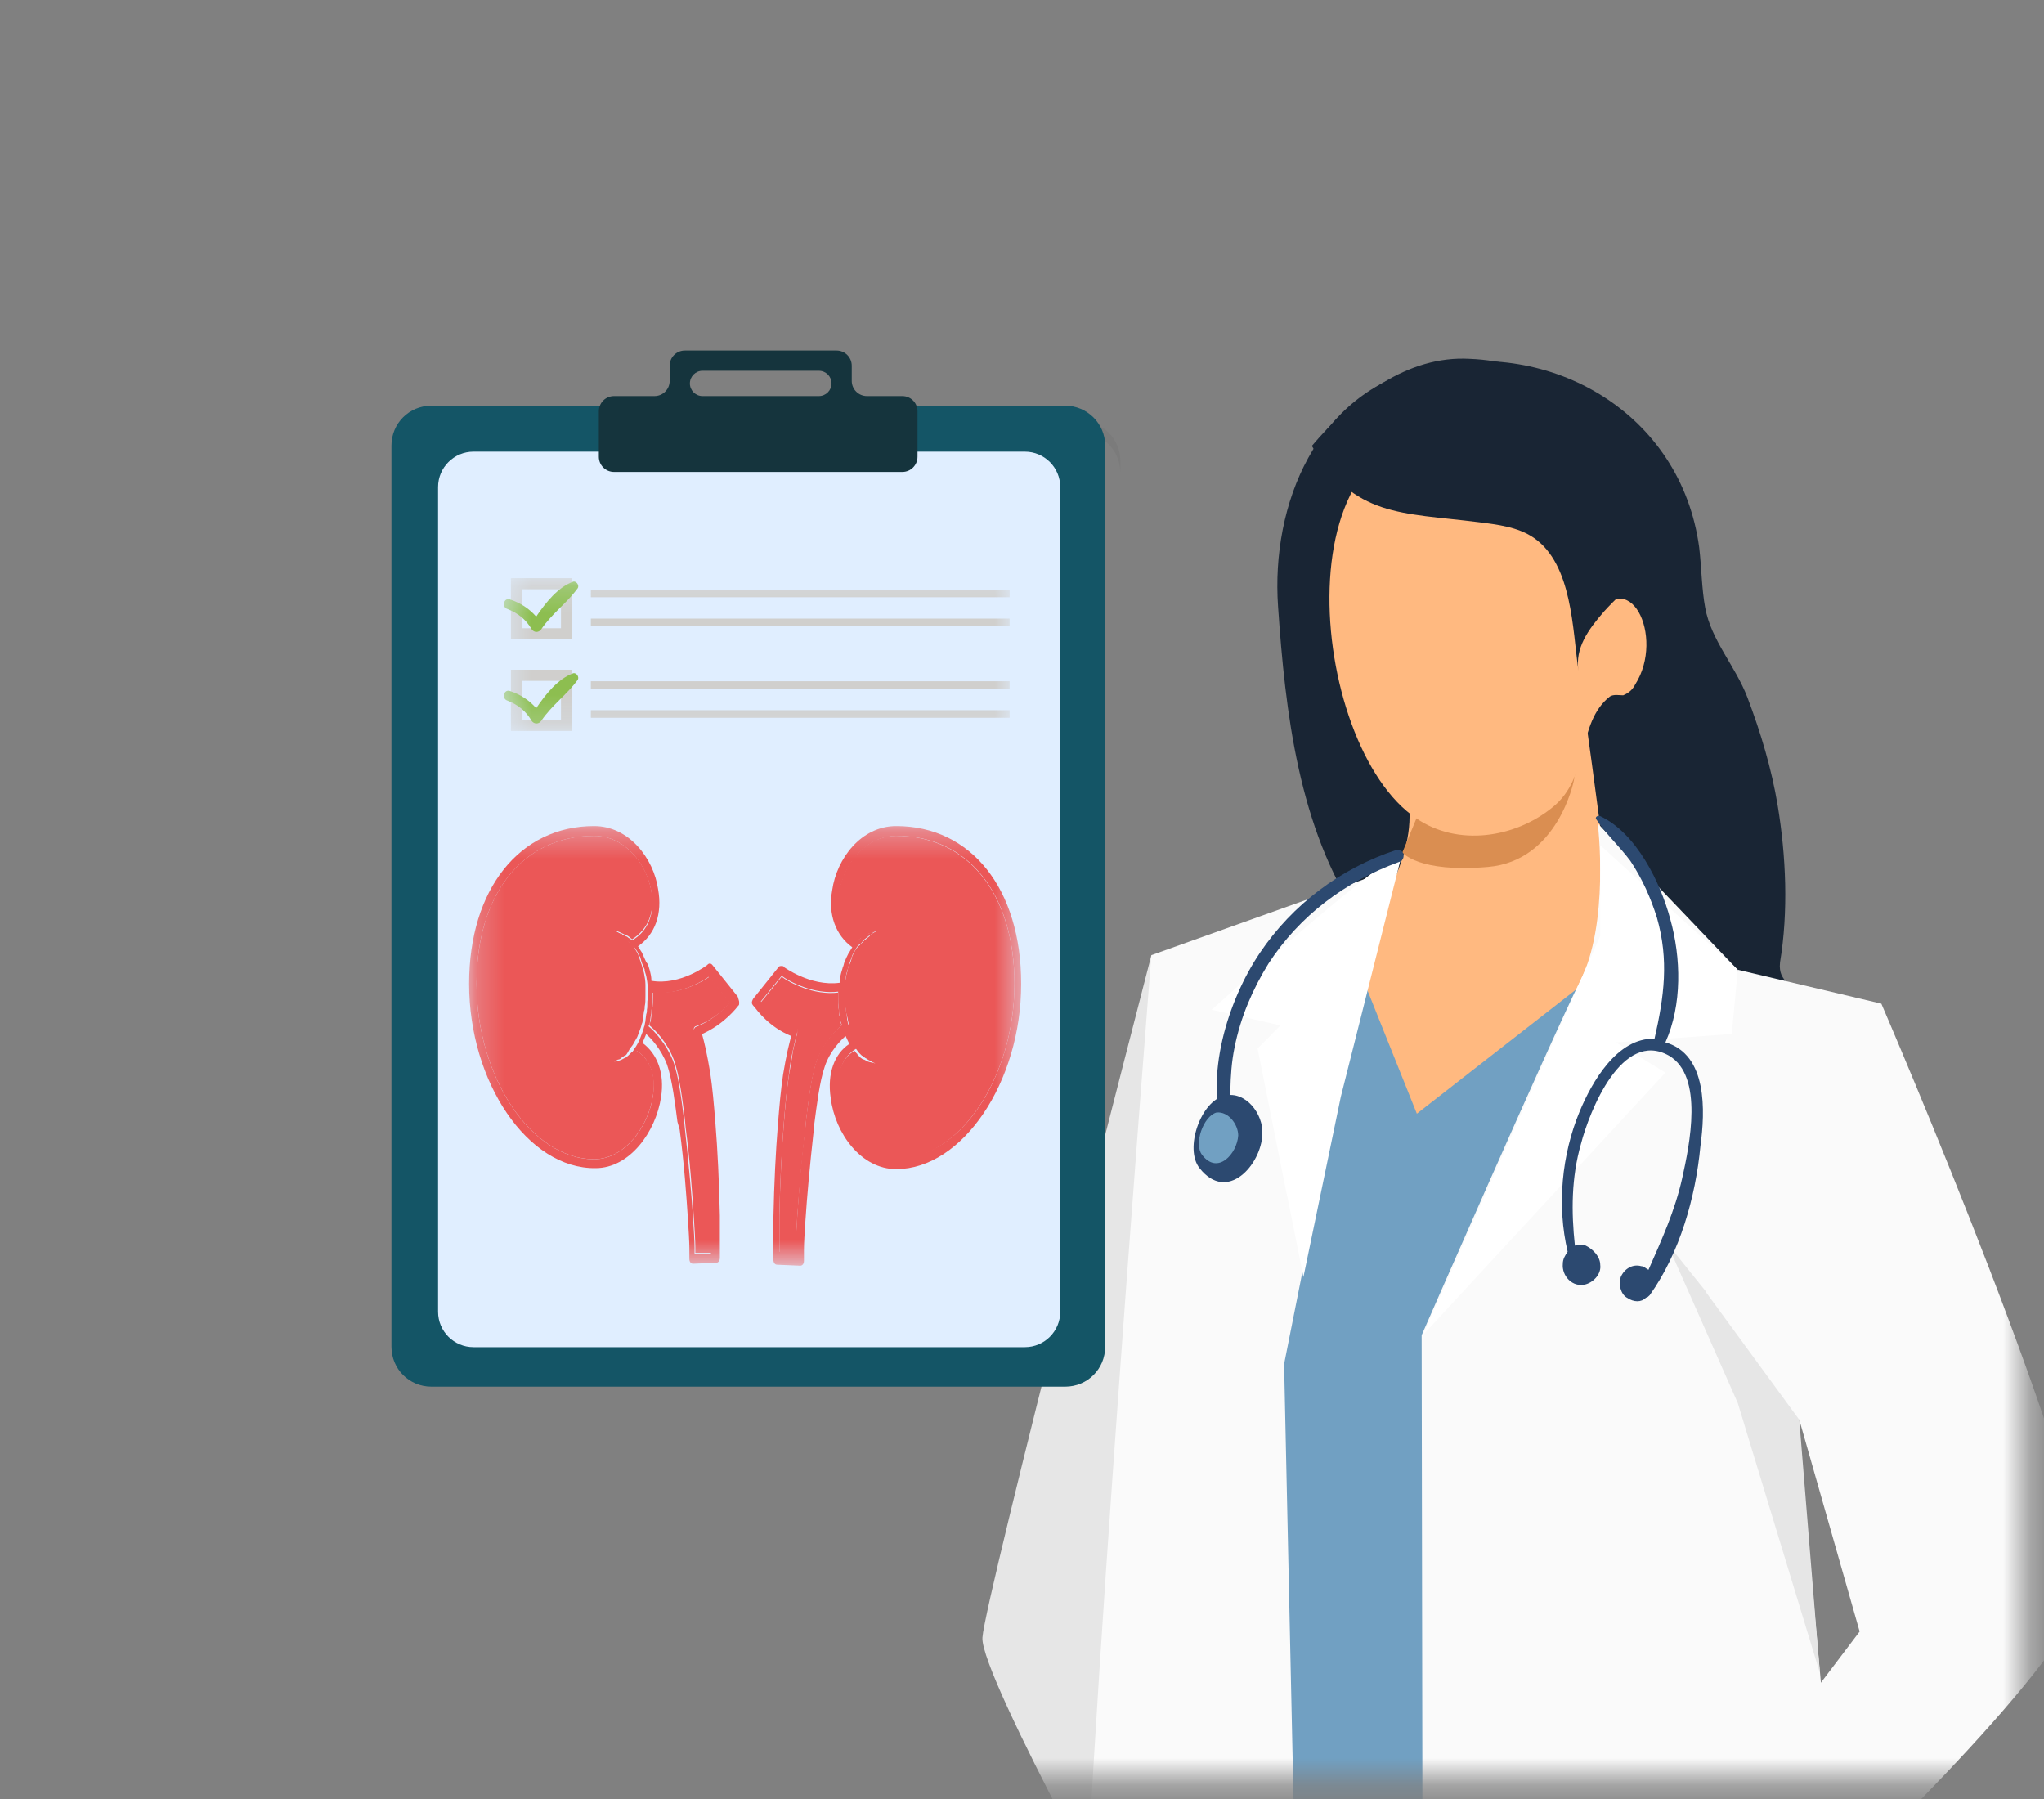 <svg width="75" height="66" viewBox="0 0 75 66" fill="none" xmlns="http://www.w3.org/2000/svg">
<rect x="0" y="0" width="75" height="66" fill="#808080" stroke="none"/>
<g id="Clip path group">
<mask id="mask0_3647_18151" style="mask-type:luminance" maskUnits="userSpaceOnUse" x="0" y="0" width="75" height="66">
<g id="clip1_2032_25095">
<path id="Vector" d="M74.323 0H0.025V65.292H74.323V0Z" fill="white"/>
</g>
</mask>
<g mask="url(#mask0_3647_18151)">
<g id="Group">
<path id="Vector_2" d="M62.88 35.662C63.321 35.839 64.561 36.461 65.093 36.283C65.934 35.928 65.226 36.106 65.314 35.307C65.624 33.443 65.536 31.401 65.226 29.537C65.004 28.205 64.606 26.874 64.118 25.587C63.676 24.433 62.791 23.501 62.569 22.302C62.437 21.592 62.437 20.837 62.348 20.083C61.684 15.156 56.902 12.405 52.298 13.47C48.313 14.402 46.631 18.485 46.896 22.258C47.161 26.119 47.649 30.38 49.863 33.664C50.571 34.685 50.704 34.774 51.855 34.73C53.006 34.685 54.157 34.552 55.352 34.508C57.478 34.508 59.824 34.597 61.861 35.218C61.905 35.307 62.304 35.484 62.88 35.662Z" fill="#192534"/>
<path id="Vector_3" d="M49.597 36.554C49.419 38.951 50.88 41.392 53.05 42.324C54.467 41.437 55.883 40.505 57.078 39.306C58.229 38.108 59.115 36.51 59.204 34.868C59.248 34.202 59.16 33.536 59.071 32.915C58.761 30.74 58.495 28.565 58.185 26.391C58.274 26.923 54.777 27.145 54.422 27.189C52.43 27.411 51.678 27.722 51.721 29.941C51.721 32.249 49.773 34.202 49.597 36.554Z" fill="#FFB980"/>
<path id="Vector_4" d="M51.457 31.273C51.457 31.273 52.033 32.027 54.6 31.805C57.169 31.584 57.744 28.654 57.744 28.654L58.186 26.391L52.741 28.166L51.457 31.273Z" fill="#DA8E51"/>
<path id="Vector_5" d="M49.198 33.891L51.988 40.859L60.355 34.334C59.869 34.69 60.399 38.906 60.399 39.483C60.444 43.344 60.488 47.206 60.488 51.067C60.533 54.84 60.399 58.612 60.577 62.341C60.666 64.072 61.374 65.936 59.913 67.179C58.053 68.732 53.759 68.643 51.5 68.599C49.464 68.554 43.531 68.466 42.912 66.38C42.69 65.625 43.398 63.85 43.531 63.095C44.284 59.278 44.992 55.461 45.745 51.6C46.896 45.697 48.047 39.794 49.198 33.891Z" fill="#71A0C2"/>
<path id="Vector_6" d="M42.246 35.047C42.246 35.047 36.137 58.66 36.048 60.079C35.959 61.499 42.246 72.773 42.246 72.773L45.566 36.733L42.246 35.047Z" fill="#E6E6E6"/>
<path id="Vector_7" d="M50.703 32.023L42.247 35.042C42.247 35.042 39.28 72.59 39.811 74.454C40.386 76.319 37.199 100.552 37.199 100.552C37.199 100.552 46.452 103.348 48.223 101.13L47.117 50.043L50.703 32.023Z" fill="#FAFAFA"/>
<path id="Vector_8" d="M67.084 102.468C65.712 102.912 64.295 103.178 62.834 103.223C61.594 103.312 60.31 103.223 59.071 103.134C58.362 103.045 52.252 102.246 52.252 101.803C52.252 101.758 52.164 48.985 52.164 48.985C52.164 48.985 56.901 38.156 57.964 36.025C59.071 33.895 58.628 30.211 58.628 30.211L63.763 35.581L65.535 45.035L66.198 54.888C66.198 54.888 67.482 69.18 67.792 72.509C67.792 72.553 67.792 72.598 67.792 72.641C68.413 79.521 68.988 86.357 69.608 93.236C69.784 95.056 69.962 96.876 70.095 98.695C70.227 101.181 69.564 101.625 67.084 102.468Z" fill="#FAFAFA"/>
<path id="Vector_9" d="M61.152 45.57C61.507 46.059 65.978 51.562 65.978 51.562L66.774 61.371L63.764 51.473L61.152 45.57Z" fill="#E6E6E6"/>
<path id="Vector_10" d="M59.071 25.552C57.831 26.529 58.363 28.526 56.945 29.635C55.573 30.745 53.492 31.056 51.987 30.035C47.958 27.372 46.806 14.811 54.024 15.921C56.99 16.365 59.115 19.96 58.363 22.8C59.779 20.537 61.107 23.377 60.001 25.108C59.912 25.286 59.779 25.419 59.558 25.508C59.425 25.508 59.204 25.463 59.071 25.552Z" fill="#FFB980"/>
<path id="Vector_11" d="M62.79 67.046L66.775 69.665C66.775 69.665 75.85 61.188 76.471 58.347C77.09 55.507 69.032 36.821 69.032 36.821L63.764 35.578L62.613 47.429L66.022 52.089L68.235 59.856L62.79 67.046Z" fill="#FAFAFA"/>
<path id="Vector_12" d="M58.849 22.441C58.274 23.106 57.787 23.772 57.919 24.615C57.698 23.106 57.698 20.709 56.282 19.733C55.706 19.334 54.953 19.245 54.245 19.156C51.411 18.801 49.684 18.979 48.135 16.36C49.64 14.585 51.632 13.031 53.934 13.164C56.282 13.253 58.495 14.496 59.868 16.404C60.531 17.336 60.974 18.49 60.93 19.644C60.885 20.665 59.69 21.509 58.849 22.441Z" fill="#192534"/>
<path id="Vector_13" d="M52.209 48.983L61.108 39.352L59.292 38.242L63.543 37.932L63.764 35.579L58.717 31.008V34.337L52.209 48.983Z" fill="white"/>
<path id="Vector_14" d="M47.826 46.852L46.144 38.464L46.985 37.62L44.461 37.043C44.461 37.043 50.173 31.895 51.457 31.273L49.198 40.239L47.826 46.852Z" fill="white"/>
<path id="Vector_15" d="M46.32 41.616C46.276 42.726 45.036 44.146 44.018 42.859C43.443 42.149 44.062 40.373 44.948 40.196C45.7 40.018 46.364 40.862 46.32 41.616Z" fill="#2C4970"/>
<path id="Vector_16" d="M51.233 31.183C49.197 31.849 47.426 33.181 46.23 34.956C45.035 36.732 44.194 39.483 44.902 41.614C44.947 41.747 45.123 41.703 45.123 41.569C45.168 40.504 45.079 39.483 45.301 38.418C45.522 37.309 45.965 36.288 46.541 35.356C47.692 33.58 49.374 32.337 51.322 31.627C51.632 31.539 51.499 31.095 51.233 31.183Z" fill="#2C4970"/>
<path id="Vector_17" d="M61.108 38.241C61.727 36.865 61.684 35.134 61.285 33.714C60.93 32.383 60.045 30.563 58.717 29.942C58.628 29.897 58.495 29.986 58.584 30.075C58.938 30.607 59.425 31.051 59.823 31.584C60.266 32.249 60.576 32.96 60.798 33.67C61.241 35.223 61.063 36.555 60.709 38.108C59.336 38.064 58.407 39.706 57.964 40.771C57.3 42.369 57.123 44.233 57.521 45.92C57.433 46.053 57.344 46.186 57.344 46.364C57.3 46.807 57.698 47.251 58.185 47.118C58.495 47.029 58.761 46.719 58.717 46.408C58.717 46.097 58.452 45.831 58.185 45.698C58.053 45.653 57.92 45.653 57.787 45.698C57.654 44.455 57.654 43.212 58.009 41.97C58.318 40.771 59.514 37.753 61.241 38.73C62.524 39.484 61.993 42.014 61.727 43.212C61.462 44.411 60.974 45.476 60.487 46.586C60.399 46.541 60.311 46.452 60.222 46.452C59.912 46.364 59.602 46.541 59.469 46.852C59.381 47.118 59.469 47.473 59.691 47.606C59.957 47.784 60.222 47.784 60.399 47.606C60.444 47.606 60.487 47.562 60.532 47.517C61.639 45.964 62.214 43.922 62.392 42.058C62.568 40.771 62.657 38.685 61.108 38.241Z" fill="#2C4970"/>
<path id="Vector_18" d="M45.434 41.659C45.391 42.324 44.682 43.123 44.107 42.369C43.797 41.969 44.151 40.949 44.638 40.815C45.08 40.771 45.434 41.259 45.434 41.659Z" fill="#71A0C2"/>
<g id="Group_2" opacity="0.2">
<path id="Vector_19" opacity="0.2" d="M39.642 15.445H16.386C15.57 15.445 14.92 16.095 14.92 16.912V17.339C14.92 16.522 15.57 15.872 16.386 15.872H39.642C40.46 15.872 41.108 16.522 41.108 17.339V16.912C41.108 16.095 40.441 15.445 39.642 15.445Z" fill="black"/>
<path id="Vector_20" opacity="0.2" d="M18.055 49.424C17.461 49.424 16.998 48.942 16.998 48.348V18.576C16.998 17.983 17.481 17.5 18.055 17.5H38.64C39.234 17.5 39.697 17.983 39.697 18.576V48.348C39.697 48.942 39.215 49.424 38.64 49.424H18.055Z" fill="black"/>
<path id="Vector_21" opacity="0.2" d="M39.383 17.109H16.666V48.922H39.383V17.109Z" fill="black"/>
<path id="Vector_22" opacity="0.53" d="M35.931 18.526L35.875 16.875V16.782C35.856 16.318 35.466 15.947 35.003 15.947H34.464H34.13L34.111 15.445H21.935L21.955 15.947H21.602H21.063C20.6 15.947 20.228 16.318 20.247 16.782V16.875L20.302 18.526V18.693C20.321 19.157 20.711 19.529 21.174 19.529H25.017C25.203 19.529 25.369 19.64 25.425 19.807C25.425 19.807 25.425 19.826 25.444 19.826C25.518 20.141 25.667 20.383 25.834 20.568C25.834 20.568 25.834 20.587 25.852 20.587C26.391 21.125 27.319 21.125 28.209 21.125C29.118 21.125 30.047 21.125 30.547 20.549C30.697 20.364 30.826 20.141 30.882 19.826C30.882 19.807 30.901 19.788 30.901 19.77C30.901 19.77 30.901 19.751 30.919 19.751C30.975 19.621 31.123 19.547 31.291 19.547H35.133C35.597 19.547 35.968 19.176 35.949 18.712L35.931 18.526ZM35.448 16.782L35.522 18.675C35.522 18.879 35.355 19.046 35.114 19.046H31.271C30.882 19.046 30.547 19.306 30.473 19.696C30.307 20.605 29.49 20.642 28.209 20.642C26.91 20.642 26.112 20.605 25.871 19.696C25.778 19.325 25.425 19.046 25.036 19.046H21.174C20.952 19.046 20.748 18.879 20.748 18.675L20.674 16.782C20.674 16.707 20.693 16.633 20.73 16.578C20.804 16.485 20.933 16.41 21.063 16.41H21.974V16.429V16.67C21.992 16.967 22.214 17.209 22.492 17.209H33.648C33.926 17.209 34.149 16.967 34.13 16.67V16.429V16.41H35.021C35.17 16.41 35.299 16.485 35.374 16.578C35.411 16.633 35.448 16.707 35.448 16.782Z" fill="black"/>
<path id="Vector_23" opacity="0.2" d="M34.984 15.742H21.044C20.581 15.742 20.209 16.095 20.209 16.522V18.285C20.209 18.712 20.581 19.065 21.044 19.065H24.887C25.091 19.065 25.257 19.176 25.294 19.343C25.592 20.549 26.816 20.549 28.005 20.549C29.193 20.549 30.436 20.549 30.715 19.343C30.752 19.176 30.919 19.065 31.122 19.065H34.965C35.428 19.065 35.8 18.712 35.8 18.285V16.522C35.819 16.095 35.447 15.742 34.984 15.742ZM35.391 18.285C35.391 18.471 35.206 18.638 34.984 18.638H31.141C30.752 18.638 30.399 18.879 30.324 19.232C30.12 20.067 29.323 20.122 28.023 20.122C26.724 20.122 25.926 20.085 25.722 19.232C25.629 18.879 25.294 18.638 24.905 18.638H21.044C20.822 18.638 20.636 18.489 20.636 18.285V16.522C20.636 16.336 20.822 16.169 21.044 16.169H34.984C35.206 16.169 35.391 16.318 35.391 16.522V18.285Z" fill="black"/>
<path id="Vector_24" opacity="0.2" d="M34.984 15.742H21.044C20.581 15.742 20.209 16.095 20.209 16.522V16.615C20.209 16.188 20.581 15.835 21.044 15.835H34.984C35.447 15.835 35.819 16.188 35.819 16.615V16.522C35.819 16.095 35.447 15.742 34.984 15.742Z" fill="black"/>
<path id="Vector_25" opacity="0.2" d="M21.044 18.727H24.887C25.276 18.727 25.63 18.968 25.704 19.321C25.908 20.156 26.706 20.212 28.005 20.212C29.304 20.212 30.102 20.174 30.306 19.321C30.399 18.968 30.734 18.727 31.123 18.727H34.965C35.188 18.727 35.373 18.578 35.373 18.374V18.281C35.373 18.467 35.188 18.634 34.965 18.634H31.141C30.752 18.634 30.399 18.875 30.325 19.228C30.121 20.063 29.323 20.119 28.024 20.119C26.724 20.119 25.926 20.082 25.722 19.228C25.63 18.875 25.295 18.634 24.906 18.634H21.044C20.822 18.634 20.637 18.485 20.637 18.281V18.374C20.637 18.56 20.822 18.727 21.044 18.727Z" fill="black"/>
<path id="Vector_26" opacity="0.2" d="M34.984 16.016H21.044C20.822 16.016 20.637 16.164 20.637 16.368V16.517C20.637 16.331 20.822 16.164 21.044 16.164H34.984C35.206 16.164 35.392 16.313 35.392 16.517V16.368C35.392 16.183 35.206 16.016 34.984 16.016Z" fill="black"/>
<path id="Vector_27" opacity="0.2" d="M34.984 18.912H31.141C30.937 18.912 30.77 19.024 30.733 19.191C30.436 20.397 29.211 20.397 28.023 20.397C26.835 20.397 25.592 20.397 25.313 19.191C25.276 19.024 25.109 18.912 24.905 18.912H21.044C20.581 18.912 20.209 18.56 20.209 18.133V18.281C20.209 18.708 20.581 19.061 21.044 19.061H24.887C25.091 19.061 25.257 19.172 25.294 19.339C25.592 20.546 26.816 20.546 28.005 20.546C29.193 20.546 30.436 20.546 30.715 19.339C30.752 19.172 30.919 19.061 31.122 19.061H34.965C35.428 19.061 35.8 18.708 35.8 18.281V18.133C35.819 18.56 35.447 18.912 34.984 18.912Z" fill="black"/>
<path id="Vector_28" opacity="0.2" d="M34.426 15.742H21.582V16.169H34.426V15.742Z" fill="black"/>
<path id="Vector_29" opacity="0.2" d="M32.98 16.925H23.032C22.419 16.925 21.918 16.424 21.918 15.812V15.273H34.075V15.812C34.094 16.424 33.592 16.925 32.98 16.925Z" fill="black"/>
<path id="Vector_30" opacity="0.2" d="M33.591 16.699H22.437C22.158 16.699 21.936 16.477 21.936 16.198V16.421C21.936 16.699 22.158 16.922 22.437 16.922H33.591C33.87 16.922 34.093 16.699 34.093 16.421V16.18C34.093 16.477 33.87 16.699 33.591 16.699Z" fill="black"/>
<path id="Vector_31" opacity="0.2" d="M28.785 15.815H22.53C22.456 15.815 22.4 15.759 22.4 15.685C22.4 15.61 22.456 15.555 22.53 15.555H28.785C28.86 15.555 28.915 15.61 28.915 15.685C28.915 15.74 28.86 15.815 28.785 15.815Z" fill="black"/>
<path id="Vector_32" opacity="0.2" d="M33.499 15.815H29.657C29.583 15.815 29.527 15.759 29.527 15.685C29.527 15.61 29.583 15.555 29.657 15.555H33.499C33.574 15.555 33.63 15.61 33.63 15.685C33.63 15.74 33.574 15.815 33.499 15.815Z" fill="black"/>
</g>
<path id="Vector_33" d="M39.086 14.883H15.829C15.013 14.883 14.363 15.532 14.363 16.349V49.405C14.363 50.222 15.013 50.872 15.829 50.872H39.086C39.902 50.872 40.552 50.222 40.552 49.405V16.349C40.552 15.532 39.883 14.883 39.086 14.883Z" fill="#145566"/>
<path id="Vector_34" d="M37.605 16.57H17.374C16.656 16.57 16.074 17.152 16.074 17.87V48.123C16.074 48.841 16.656 49.423 17.374 49.423H37.605C38.322 49.423 38.904 48.841 38.904 48.123V17.87C38.904 17.152 38.322 16.57 37.605 16.57Z" fill="#E0EEFF"/>
<g id="Clip path group_2">
<mask id="mask1_3647_18151" style="mask-type:luminance" maskUnits="userSpaceOnUse" x="18" y="21" width="20" height="6">
<g id="clip2_2032_25095">
<path id="Vector_35" d="M37.047 21.211H18.486V26.816H37.047V21.211Z" fill="white"/>
</g>
</mask>
<g mask="url(#mask1_3647_18151)">
<g id="Group_3">
<path id="Vector_36" d="M20.992 23.457H18.746V21.211H20.992V23.457ZM19.155 23.049H20.584V21.619H19.155V23.049Z" fill="#D0CFCD"/>
<path id="Vector_37" d="M37.047 21.633H21.68V21.911H37.047V21.633Z" fill="#D0CFCD"/>
<path id="Vector_38" d="M37.047 22.695H21.68V22.974H37.047V22.695Z" fill="#D0CFCD"/>
<path id="Vector_39" d="M21.029 21.341C20.472 21.545 20.026 22.102 19.674 22.622C19.414 22.325 19.099 22.121 18.709 21.991C18.486 21.917 18.393 22.269 18.616 22.343C19.006 22.492 19.303 22.733 19.508 23.086C19.6 23.216 19.767 23.216 19.86 23.086C20.25 22.511 20.806 22.121 21.196 21.582C21.27 21.471 21.14 21.304 21.029 21.341Z" fill="#8DBE50"/>
<path id="Vector_40" d="M20.992 26.816H18.746V24.57H20.992V26.816ZM19.155 26.408H20.584V24.979H19.155V26.408Z" fill="#D0CFCD"/>
<path id="Vector_41" d="M37.047 24.992H21.68V25.271H37.047V24.992Z" fill="#D0CFCD"/>
<path id="Vector_42" d="M37.047 26.055H21.68V26.333H37.047V26.055Z" fill="#D0CFCD"/>
<path id="Vector_43" d="M21.029 24.701C20.472 24.905 20.026 25.462 19.674 25.981C19.414 25.684 19.099 25.48 18.709 25.35C18.486 25.276 18.393 25.629 18.616 25.703C19.006 25.851 19.303 26.093 19.506 26.445C19.6 26.575 19.767 26.575 19.86 26.445C20.249 25.87 20.806 25.48 21.196 24.942C21.27 24.831 21.14 24.663 21.029 24.701Z" fill="#8DBE50"/>
</g>
</g>
</g>
<path id="Vector_44" fill-rule="evenodd" clip-rule="evenodd" d="M25.314 14.066C25.314 13.81 25.522 13.602 25.777 13.602H30.046C30.303 13.602 30.511 13.81 30.511 14.066C30.511 14.322 30.303 14.53 30.046 14.53H25.777C25.522 14.53 25.314 14.322 25.314 14.066ZM24.015 14.53C24.322 14.53 24.572 14.281 24.572 13.973V13.602V13.416C24.572 13.109 24.82 12.859 25.128 12.859H25.314H30.511H30.696C31.003 12.859 31.253 13.109 31.253 13.416V13.602V13.973C31.253 14.281 31.503 14.53 31.81 14.53H33.109C33.417 14.53 33.666 14.779 33.666 15.087V16.757C33.666 17.065 33.417 17.314 33.109 17.314H22.53C22.222 17.314 21.973 17.065 21.973 16.757V15.087C21.973 14.779 22.222 14.53 22.53 14.53H24.015Z" fill="#15343D"/>
<g id="Clip path group_3">
<mask id="mask2_3647_18151" style="mask-type:luminance" maskUnits="userSpaceOnUse" x="17" y="30" width="21" height="17">
<g id="clip3_2032_25095">
<path id="Vector_45" d="M37.497 30.305H17.213V46.363H37.497V30.305Z" fill="white"/>
</g>
</mask>
<g mask="url(#mask2_3647_18151)">
<g id="Group_4">
<path id="Vector_46" d="M26.032 35.836L26.796 36.776C26.605 36.993 26.169 37.427 25.54 37.644C25.513 37.644 25.458 37.681 25.458 37.753C25.431 37.789 25.431 37.861 25.458 37.898C25.513 38.114 25.567 38.331 25.622 38.585C25.677 38.838 25.731 39.127 25.759 39.416C25.841 39.959 25.895 40.538 25.95 41.225C26.032 42.237 26.087 43.359 26.114 44.588C26.114 45.059 26.114 45.42 26.114 45.709V45.963H25.513V45.746C25.513 45.493 25.486 45.095 25.458 44.661C25.404 43.829 25.322 42.599 25.158 41.37L25.131 41.08C25.049 40.429 24.939 39.453 24.722 38.874C24.476 38.223 24.039 37.789 23.82 37.608C23.848 37.572 23.848 37.5 23.875 37.463L23.902 37.246C23.93 37.174 23.93 37.102 23.93 37.029C23.957 36.885 23.957 36.74 23.957 36.596V36.559V36.378C24.858 36.523 25.704 36.053 26.032 35.836Z" fill="#EB5757"/>
<path id="Vector_47" d="M30.837 37.463C30.837 37.5 30.864 37.572 30.891 37.608C30.673 37.789 30.236 38.259 29.99 38.874C29.773 39.453 29.663 40.429 29.581 41.08L29.554 41.37C29.417 42.599 29.308 43.829 29.253 44.661C29.226 45.095 29.199 45.493 29.199 45.746V45.963H28.598V45.709C28.598 45.456 28.598 45.059 28.598 44.588C28.625 43.359 28.68 42.201 28.762 41.225C28.816 40.538 28.871 39.959 28.953 39.416C29.008 39.091 29.062 38.838 29.09 38.585C29.144 38.331 29.199 38.114 29.253 37.898C29.253 37.861 29.253 37.789 29.253 37.753C29.226 37.717 29.199 37.681 29.172 37.644C28.516 37.427 28.08 36.993 27.916 36.776L28.68 35.836C28.98 36.053 29.854 36.523 30.755 36.415V36.596V36.632C30.755 36.776 30.755 36.921 30.782 37.066C30.782 37.138 30.782 37.21 30.809 37.283L30.837 37.463Z" fill="#EB5757"/>
<path id="Vector_48" d="M32.884 30.305C35.641 30.305 37.47 32.619 37.47 36.091C37.47 39.708 35.313 42.891 32.884 42.891C31.6 42.891 30.645 41.589 30.481 40.287C30.345 39.383 30.618 38.659 31.164 38.298L31.028 38.008C30.864 38.153 30.454 38.551 30.263 39.13C30.072 39.672 29.962 40.612 29.88 41.227L29.853 41.516C29.716 42.746 29.608 43.94 29.554 44.772C29.526 45.206 29.499 45.603 29.499 45.856V46.254C29.499 46.363 29.444 46.435 29.362 46.435L28.516 46.399C28.434 46.399 28.379 46.327 28.379 46.218V45.784C28.379 45.495 28.379 45.133 28.379 44.663C28.406 43.397 28.461 42.276 28.543 41.263C28.598 40.576 28.652 39.961 28.734 39.419C28.789 39.093 28.843 38.804 28.898 38.551C28.953 38.334 28.98 38.189 29.035 38.008C28.215 37.683 27.752 37.032 27.697 36.959C27.588 36.851 27.588 36.815 27.588 36.779C27.588 36.742 27.615 36.67 27.642 36.634L28.57 35.477C28.598 35.441 28.625 35.44 28.68 35.44C28.707 35.44 28.762 35.441 28.762 35.477C28.762 35.477 29.744 36.2 30.809 36.055C30.809 35.947 30.836 35.802 30.864 35.694L30.918 35.513C30.918 35.477 30.946 35.44 30.946 35.44L30.973 35.332C31.028 35.187 31.082 35.079 31.137 34.97C31.192 34.898 31.219 34.826 31.273 34.753C30.673 34.319 30.372 33.56 30.536 32.656C30.7 31.498 31.6 30.305 32.884 30.305ZM37.224 36.091C37.224 32.8 35.532 30.666 32.911 30.666C31.764 30.666 30.973 31.715 30.809 32.692C30.673 33.487 30.946 34.102 31.518 34.464C31.546 34.428 31.573 34.428 31.6 34.392C31.655 34.355 31.682 34.319 31.737 34.319L31.873 34.247C31.901 34.247 31.928 34.211 31.955 34.211L32.037 34.175C32.092 34.175 32.119 34.138 32.174 34.138C32.119 34.175 32.092 34.175 32.037 34.211L31.955 34.283L31.901 34.319L31.764 34.428C31.71 34.464 31.682 34.5 31.655 34.536C31.628 34.572 31.6 34.609 31.546 34.645L31.491 34.681L31.437 34.753C31.383 34.862 31.328 34.934 31.273 35.043C31.246 35.151 31.192 35.26 31.164 35.368L31.137 35.44C31.137 35.477 31.11 35.513 31.11 35.549L31.055 35.73C31.028 35.874 31 36.019 31 36.164V36.272V36.308V36.381V36.598C31 36.706 31 36.851 31.028 36.959C31.028 37.032 31.028 37.068 31.055 37.14L31.082 37.357C31.082 37.43 31.11 37.466 31.11 37.538L31.137 37.61L31.164 37.719L31.301 38.081C31.355 38.189 31.41 38.261 31.464 38.37L31.518 38.442C31.518 38.442 31.546 38.478 31.573 38.515L31.682 38.623C31.71 38.659 31.737 38.732 31.791 38.732L31.901 38.804C31.928 38.84 31.983 38.876 32.037 38.876C32.092 38.912 32.119 38.912 32.174 38.949C32.092 38.949 31.983 38.912 31.901 38.876L31.764 38.804C31.71 38.804 31.682 38.732 31.628 38.732L31.518 38.623C31.491 38.587 31.491 38.587 31.464 38.551L31.41 38.478C30.918 38.768 30.673 39.383 30.809 40.142C30.973 41.263 31.846 42.457 32.966 42.457C35.204 42.529 37.224 39.527 37.224 36.091ZM30.891 37.61C30.864 37.538 30.864 37.502 30.836 37.466L30.809 37.249C30.782 37.176 30.782 37.104 30.782 37.032C30.755 36.887 30.755 36.742 30.755 36.598V36.562V36.381C29.853 36.489 28.98 36.019 28.68 35.802L27.916 36.742C28.106 36.959 28.543 37.394 29.171 37.61C29.198 37.61 29.253 37.647 29.253 37.719C29.28 37.755 29.28 37.827 29.253 37.864C29.198 38.081 29.144 38.298 29.089 38.551C29.035 38.804 28.98 39.093 28.953 39.383C28.871 39.925 28.816 40.504 28.762 41.191C28.68 42.204 28.625 43.325 28.598 44.554C28.598 45.025 28.598 45.386 28.598 45.676V45.929H29.198V45.712C29.198 45.459 29.226 45.061 29.253 44.627C29.308 43.795 29.39 42.565 29.554 41.336L29.581 41.046C29.663 40.395 29.771 39.419 29.99 38.84C30.208 38.261 30.645 37.791 30.891 37.61Z" fill="#EB5757"/>
<path id="Vector_49" d="M32.884 30.664C35.504 30.664 37.224 32.798 37.224 36.089C37.224 39.525 35.204 42.527 32.911 42.527C31.791 42.527 30.918 41.333 30.754 40.212C30.645 39.453 30.863 38.838 31.355 38.548L31.41 38.621C31.437 38.657 31.464 38.657 31.464 38.693L31.574 38.802C31.627 38.838 31.655 38.874 31.709 38.874L31.846 38.946C31.955 38.983 32.037 38.983 32.119 39.019C32.064 38.983 32.037 38.983 31.982 38.946C31.928 38.91 31.9 38.91 31.846 38.874L31.736 38.802C31.709 38.766 31.655 38.729 31.627 38.693L31.519 38.585C31.492 38.585 31.464 38.548 31.464 38.512L31.41 38.44C31.355 38.368 31.3 38.259 31.246 38.151L31.109 37.789L31.137 37.644V37.572C31.137 37.5 31.109 37.464 31.109 37.391L31.055 37.174C31.027 37.102 31.027 37.066 31.027 36.993C31 36.885 31.027 36.74 31 36.632V36.415V36.342V36.306V36.198C31 36.053 31.027 35.908 31.055 35.764L31.109 35.583C31.109 35.547 31.109 35.511 31.137 35.474L31.164 35.402C31.218 35.293 31.246 35.185 31.273 35.077C31.328 34.968 31.355 34.896 31.437 34.787L31.492 34.715L31.546 34.679C31.574 34.642 31.6 34.606 31.655 34.57C31.682 34.534 31.709 34.498 31.764 34.462L31.9 34.353L31.955 34.281L32.01 34.245C32.064 34.208 32.092 34.208 32.146 34.172C32.092 34.172 32.064 34.172 32.01 34.208L31.928 34.245C31.9 34.245 31.873 34.245 31.846 34.281L31.709 34.353C31.655 34.353 31.627 34.425 31.574 34.425C31.546 34.462 31.519 34.462 31.492 34.498C30.918 34.172 30.645 33.521 30.782 32.726C30.945 31.713 31.736 30.664 32.884 30.664Z" fill="#EB5757"/>
<path id="Vector_50" d="M27.123 36.779C27.123 36.815 27.123 36.887 27.096 36.887C27.041 36.959 26.577 37.574 25.759 37.936C25.813 38.117 25.841 38.261 25.894 38.478C25.949 38.732 26.003 39.021 26.058 39.346C26.14 39.889 26.195 40.504 26.249 41.191C26.331 42.204 26.386 43.361 26.413 44.591C26.413 45.061 26.413 45.422 26.413 45.712V46.146C26.413 46.254 26.359 46.327 26.277 46.327L25.431 46.363C25.349 46.363 25.294 46.291 25.294 46.182V45.784C25.294 45.531 25.267 45.133 25.24 44.699C25.185 43.867 25.103 42.674 24.939 41.444L24.857 41.155C24.775 40.54 24.666 39.6 24.475 39.057C24.256 38.478 23.875 38.081 23.711 37.936L23.574 38.261C24.12 38.659 24.393 39.383 24.256 40.251C24.066 41.517 23.11 42.855 21.855 42.855C19.37 42.891 17.213 39.708 17.213 36.091C17.213 32.62 19.069 30.305 21.8 30.305C23.083 30.305 23.984 31.498 24.147 32.62C24.311 33.524 24.039 34.283 23.41 34.717C23.465 34.789 23.492 34.862 23.547 34.934C23.602 35.043 23.656 35.187 23.711 35.296L23.766 35.368C23.766 35.404 23.793 35.44 23.793 35.44L23.848 35.621C23.875 35.73 23.902 35.838 23.902 35.983C24.966 36.164 25.949 35.404 25.949 35.404C26.003 35.332 26.085 35.332 26.14 35.404L27.069 36.562C27.096 36.67 27.123 36.706 27.123 36.779ZM26.768 36.779L26.003 35.838C25.704 36.055 24.83 36.526 23.93 36.417V36.598V36.634C23.93 36.779 23.93 36.923 23.902 37.068C23.902 37.14 23.902 37.213 23.875 37.285L23.848 37.502C23.848 37.538 23.82 37.611 23.793 37.647C24.012 37.828 24.448 38.298 24.693 38.913C24.912 39.491 25.021 40.468 25.103 41.119L25.13 41.408C25.267 42.638 25.376 43.867 25.431 44.699C25.458 45.133 25.485 45.531 25.485 45.784V46.001H26.085V45.748C26.085 45.495 26.085 45.097 26.085 44.627C26.058 43.397 26.003 42.24 25.922 41.263C25.867 40.576 25.813 39.998 25.731 39.455C25.677 39.13 25.622 38.876 25.595 38.623C25.54 38.37 25.485 38.153 25.431 37.936C25.431 37.9 25.431 37.828 25.431 37.791C25.458 37.755 25.485 37.719 25.513 37.683C26.167 37.43 26.577 36.996 26.768 36.779ZM23.957 40.215C24.066 39.455 23.848 38.84 23.356 38.551L23.301 38.623C23.274 38.659 23.247 38.659 23.247 38.696L23.137 38.804C23.083 38.84 23.055 38.876 23.001 38.876L22.864 38.949C22.755 38.985 22.673 38.985 22.591 39.021C22.646 38.985 22.673 38.985 22.728 38.949C22.782 38.913 22.81 38.913 22.864 38.876L22.974 38.804C23.001 38.768 23.055 38.732 23.083 38.696L23.192 38.587C23.219 38.587 23.247 38.551 23.247 38.515L23.301 38.442C23.356 38.37 23.41 38.261 23.465 38.153L23.602 37.791L23.629 37.683L23.656 37.611C23.656 37.538 23.684 37.502 23.684 37.43L23.711 37.213C23.738 37.14 23.738 37.104 23.738 37.032C23.766 36.923 23.738 36.779 23.766 36.634V36.453V36.381V36.345V36.236C23.766 36.091 23.738 35.947 23.711 35.802L23.656 35.621C23.656 35.585 23.656 35.549 23.629 35.513L23.602 35.44C23.547 35.332 23.52 35.224 23.492 35.115C23.438 35.043 23.41 34.934 23.329 34.826L23.274 34.753L23.137 34.645C23.11 34.609 23.083 34.572 23.028 34.536C23.001 34.5 22.974 34.464 22.919 34.428L22.782 34.319L22.755 34.283L22.673 34.247C22.618 34.211 22.591 34.211 22.536 34.175C22.591 34.175 22.618 34.175 22.673 34.211L22.755 34.247C22.782 34.247 22.81 34.247 22.837 34.283L22.974 34.355C23.028 34.355 23.055 34.428 23.11 34.428C23.137 34.464 23.165 34.464 23.192 34.5C23.766 34.175 24.039 33.524 23.902 32.728C23.738 31.715 22.946 30.666 21.8 30.666C19.179 30.666 17.486 32.8 17.486 36.091C17.486 39.527 19.506 42.529 21.8 42.529C22.919 42.529 23.793 41.336 23.957 40.215Z" fill="#EB5757"/>
<path id="Vector_51" d="M23.355 38.548C23.847 38.838 24.093 39.453 23.956 40.212C23.792 41.333 22.919 42.527 21.799 42.527C19.507 42.527 17.486 39.525 17.486 36.089C17.486 32.798 19.179 30.664 21.799 30.664C22.946 30.664 23.738 31.713 23.901 32.689C24.038 33.485 23.765 34.1 23.192 34.462C23.165 34.425 23.138 34.425 23.11 34.389C23.056 34.353 23.028 34.317 22.974 34.317L22.837 34.245C22.81 34.245 22.783 34.208 22.755 34.208L22.673 34.172C22.619 34.172 22.591 34.136 22.537 34.136C22.591 34.172 22.619 34.172 22.673 34.208L22.728 34.245L22.783 34.281L22.919 34.389C22.974 34.425 23.001 34.462 23.028 34.498C23.056 34.534 23.083 34.57 23.138 34.606L23.192 34.642L23.247 34.715C23.302 34.823 23.355 34.896 23.41 35.004C23.437 35.113 23.492 35.221 23.519 35.33L23.546 35.402C23.546 35.438 23.574 35.474 23.574 35.511L23.628 35.691C23.656 35.836 23.683 35.981 23.683 36.125V36.234V36.27V36.342V36.523C23.683 36.668 23.683 36.812 23.656 36.921C23.656 36.993 23.656 37.029 23.628 37.102L23.601 37.319C23.601 37.391 23.574 37.427 23.574 37.5L23.546 37.572L23.519 37.681L23.383 38.042C23.328 38.151 23.274 38.223 23.22 38.331L23.165 38.404C23.165 38.404 23.138 38.44 23.11 38.476L23.028 38.621C23.001 38.657 22.974 38.729 22.919 38.729L22.81 38.802C22.783 38.838 22.728 38.874 22.673 38.874C22.619 38.91 22.591 38.91 22.537 38.946C22.619 38.946 22.728 38.91 22.81 38.874L22.947 38.802C23.001 38.802 23.028 38.729 23.083 38.729L23.192 38.621C23.22 38.585 23.22 38.585 23.247 38.548H23.355Z" fill="#EB5757"/>
</g>
</g>
</g>
</g>
</g>
</g>
</svg>
